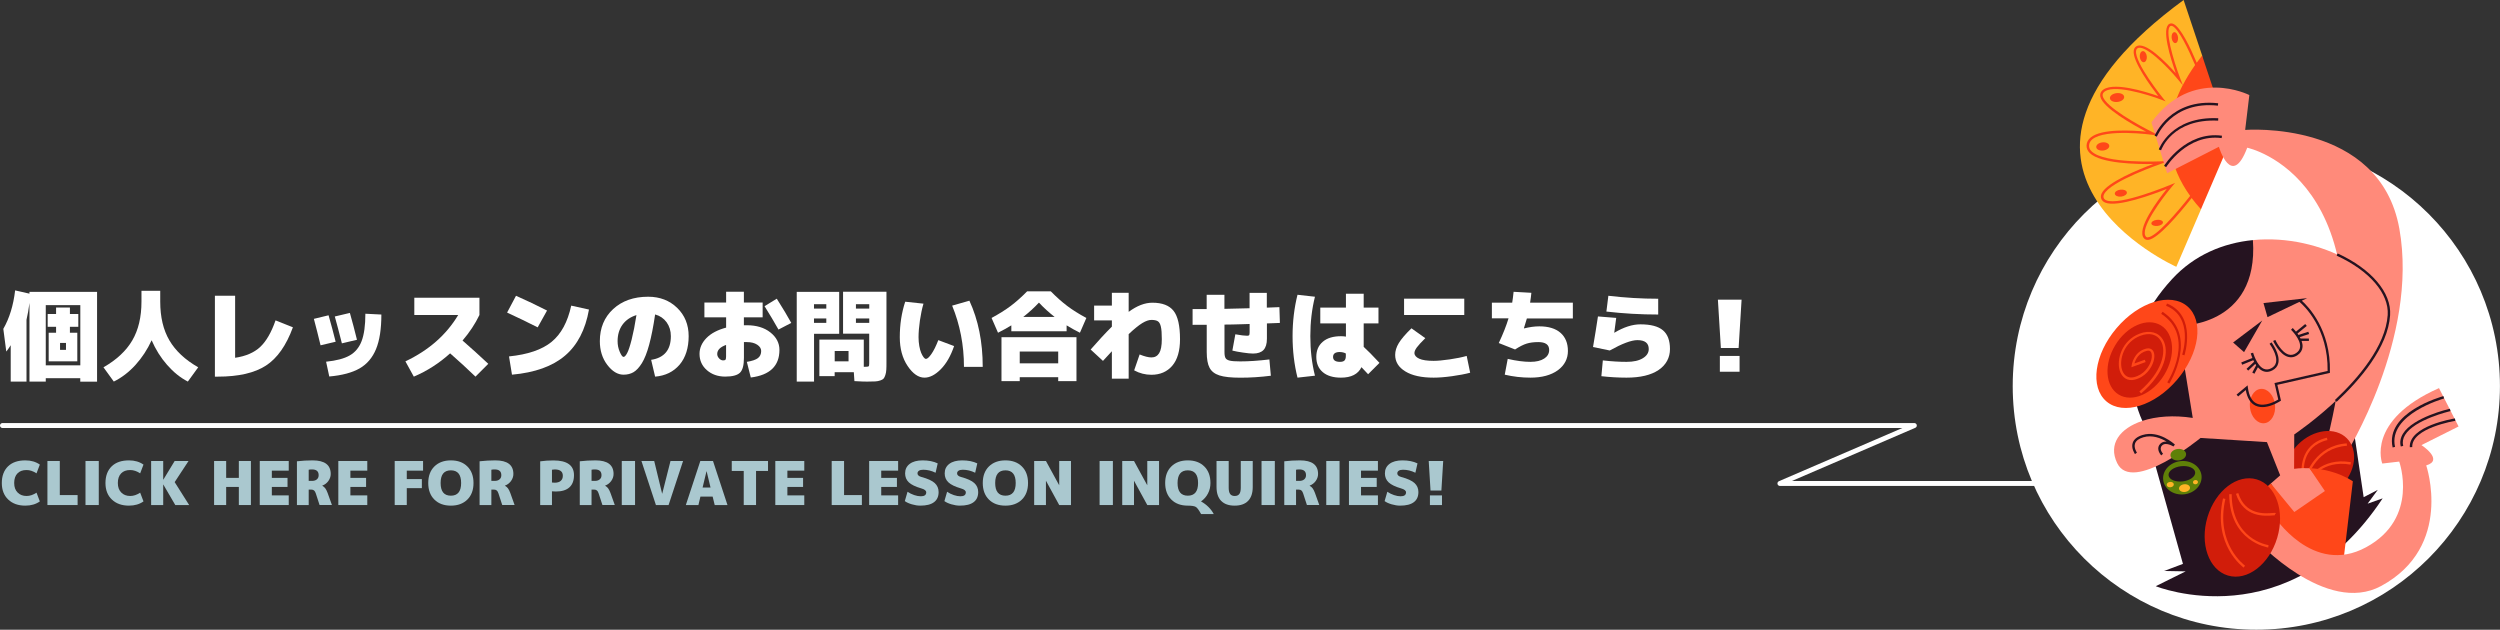 <?xml version="1.0" encoding="UTF-8"?><svg id="_レイヤー_2" xmlns="http://www.w3.org/2000/svg" viewBox="0 0 497.09 125.22"><rect x="0" y="0" width="497.09" height="125.22" fill="#333333" stroke="none"/><defs><style>.cls-1{fill:#ffb426;}.cls-2{fill:#ff4719;}.cls-3{fill:#aac8cf;}.cls-4{fill:#251320;}.cls-5{fill:#fff;}.cls-6{fill:#ff8a7a;}.cls-7{fill:#5f8008;}.cls-8{fill:#d11d0a;}.cls-9{fill:none;stroke:#fff;stroke-linecap:round;stroke-linejoin:round;stroke-width:.98px;}</style></defs><g id="_メニュー"><path class="cls-3" d="M5.04,100.54c-1.42,0-2.55-.4-3.4-1.21-.85-.8-1.28-1.9-1.28-3.29s.41-2.51,1.23-3.31c.82-.8,1.97-1.19,3.45-1.19,1.13,0,2.09.28,2.88.84l-.66,1.74c-.66-.44-1.32-.66-1.98-.66-.78,0-1.38.22-1.81.67-.43.44-.65,1.08-.65,1.91s.23,1.43.68,1.89c.45.46,1.05.69,1.78.69.66,0,1.32-.22,1.98-.66l.66,1.74c-.79.56-1.75.84-2.88.84Z"/><path class="cls-3" d="M11.89,91.66v6.78h3.54v1.98h-6v-8.76h2.46Z"/><path class="cls-3" d="M17,100.42v-8.76h2.64v8.76h-2.64Z"/><path class="cls-3" d="M25.65,100.54c-1.42,0-2.55-.4-3.4-1.21-.85-.8-1.28-1.9-1.28-3.29s.41-2.51,1.23-3.31c.82-.8,1.97-1.19,3.45-1.19,1.13,0,2.09.28,2.88.84l-.66,1.74c-.66-.44-1.32-.66-1.98-.66-.78,0-1.38.22-1.81.67s-.65,1.08-.65,1.91.23,1.43.68,1.89c.45.46,1.05.69,1.78.69.66,0,1.32-.22,1.98-.66l.66,1.74c-.79.56-1.75.84-2.88.84Z"/><path class="cls-3" d="M32.45,95.38h.02l2.26-3.72h2.76l-2.76,4.2,2.88,4.56h-2.76l-2.38-4.08h-.02v4.08h-2.4v-8.76h2.4v3.72Z"/><path class="cls-3" d="M47.49,96.82h-2.52v3.6h-2.4v-8.76h2.4v3.36h2.52v-3.36h2.4v8.76h-2.4v-3.6Z"/><path class="cls-3" d="M57.17,95.02v1.8h-3.12v1.68h3.36v1.92h-5.76v-8.76h5.76v1.92h-3.36v1.44h3.12Z"/><path class="cls-3" d="M61.38,97.36v3.06h-2.34v-8.7c1.04-.12,2.08-.18,3.12-.18,2.4,0,3.6.9,3.6,2.7,0,.5-.16.97-.47,1.4-.31.43-.72.74-1.21.92v.02c.24.14.44.31.6.52.16.21.31.51.46.91l.86,2.4h-2.46l-.74-2.28c-.09-.28-.2-.48-.34-.6-.14-.12-.32-.18-.54-.18h-.54ZM61.38,95.62h.66c.41,0,.73-.1.97-.31.24-.2.35-.48.35-.83,0-.76-.44-1.14-1.32-1.14-.26,0-.48.02-.66.06v2.22Z"/><path class="cls-3" d="M72.79,95.02v1.8h-3.12v1.68h3.36v1.92h-5.76v-8.76h5.76v1.92h-3.36v1.44h3.12Z"/><path class="cls-3" d="M83.88,95.26v1.8h-3v3.36h-2.4v-8.76h5.64v1.92h-3.24v1.68h3Z"/><path class="cls-3" d="M86.37,92.75c.81-.8,1.91-1.21,3.28-1.21s2.47.4,3.28,1.21c.81.8,1.22,1.9,1.22,3.29s-.41,2.49-1.22,3.29c-.81.8-1.91,1.21-3.28,1.21s-2.47-.4-3.28-1.21c-.81-.8-1.22-1.9-1.22-3.29s.41-2.49,1.22-3.29ZM87.61,96.04c0,1.68.68,2.52,2.04,2.52s2.04-.84,2.04-2.52-.68-2.52-2.04-2.52-2.04.84-2.04,2.52Z"/><path class="cls-3" d="M97.7,97.36v3.06h-2.34v-8.7c1.04-.12,2.08-.18,3.12-.18,2.4,0,3.6.9,3.6,2.7,0,.5-.16.97-.47,1.4-.31.43-.72.74-1.21.92v.02c.24.14.44.31.6.52.16.21.31.51.46.91l.86,2.4h-2.46l-.74-2.28c-.09-.28-.2-.48-.34-.6-.14-.12-.32-.18-.54-.18h-.54ZM97.7,95.62h.66c.41,0,.73-.1.97-.31.24-.2.35-.48.35-.83,0-.76-.44-1.14-1.32-1.14-.26,0-.48.02-.66.06v2.22Z"/><path class="cls-3" d="M109.75,97.69v2.74h-2.34v-8.7c.82-.12,1.7-.18,2.64-.18,2.72,0,4.08.98,4.08,2.94,0,1.06-.31,1.87-.92,2.42s-1.51.82-2.68.82c-.31,0-.57-.01-.78-.04ZM109.75,95.94c.15.02.33.04.54.04.52,0,.92-.12,1.2-.36.28-.24.42-.58.42-1.02,0-.84-.54-1.26-1.62-1.26-.18,0-.36.02-.54.06v2.54Z"/><path class="cls-3" d="M117.62,97.36v3.06h-2.34v-8.7c1.04-.12,2.08-.18,3.12-.18,2.4,0,3.6.9,3.6,2.7,0,.5-.16.97-.47,1.4-.31.43-.72.74-1.21.92v.02c.24.14.44.31.6.52.16.21.31.51.46.91l.86,2.4h-2.46l-.74-2.28c-.09-.28-.2-.48-.34-.6-.14-.12-.32-.18-.54-.18h-.54ZM117.62,95.62h.66c.41,0,.73-.1.97-.31.24-.2.35-.48.35-.83,0-.76-.44-1.14-1.32-1.14-.26,0-.48.02-.66.06v2.22Z"/><path class="cls-3" d="M123.63,100.42v-8.76h2.64v8.76h-2.64Z"/><path class="cls-3" d="M131.68,98.14l1.64-6.48h2.5l-2.88,8.76h-2.52l-2.88-8.76h2.54l1.57,6.48h.02Z"/><path class="cls-3" d="M139.27,98.74l-.4,1.68h-2.5l2.88-8.76h2.52l2.88,8.76h-2.54l-.41-1.68h-2.44ZM139.7,96.94h1.58l-.78-3.24h-.02l-.78,3.24Z"/><path class="cls-3" d="M152.71,91.66v1.98h-2.38v6.78h-2.45v-6.78h-2.38v-1.98h7.2Z"/><path class="cls-3" d="M159.68,95.02v1.8h-3.12v1.68h3.36v1.92h-5.76v-8.76h5.76v1.92h-3.36v1.44h3.12Z"/><path class="cls-3" d="M167.83,91.66v6.78h3.54v1.98h-6v-8.76h2.46Z"/><path class="cls-3" d="M178.34,95.02v1.8h-3.12v1.68h3.36v1.92h-5.76v-8.76h5.76v1.92h-3.36v1.44h3.12Z"/><path class="cls-3" d="M186.03,94c-.81-.4-1.63-.6-2.46-.6-.38,0-.66.07-.85.2-.19.13-.29.31-.29.52,0,.34.26.58.78.72,1.26.34,2.14.74,2.65,1.21.51.47.77,1.07.77,1.79,0,.88-.3,1.55-.91,2.01-.61.46-1.52.69-2.75.69-.51,0-1.06-.09-1.65-.26-.59-.17-1.06-.39-1.41-.64l.54-1.86c.41.28.85.5,1.33.66.48.16.91.24,1.31.24.72,0,1.08-.26,1.08-.78,0-.34-.32-.6-.96-.78-1.17-.34-2-.74-2.5-1.21-.5-.47-.74-1.07-.74-1.79,0-.79.3-1.42.91-1.88.6-.46,1.46-.7,2.57-.7,1.18,0,2.18.2,3,.6l-.42,1.86Z"/><path class="cls-3" d="M193.9,94c-.81-.4-1.63-.6-2.46-.6-.38,0-.66.07-.85.2-.19.13-.29.31-.29.52,0,.34.26.58.78.72,1.26.34,2.14.74,2.65,1.21.51.47.77,1.07.77,1.79,0,.88-.3,1.55-.91,2.01-.61.46-1.52.69-2.75.69-.51,0-1.06-.09-1.65-.26-.59-.17-1.06-.39-1.41-.64l.54-1.86c.41.28.85.5,1.33.66.48.16.91.24,1.31.24.72,0,1.08-.26,1.08-.78,0-.34-.32-.6-.96-.78-1.17-.34-2-.74-2.5-1.21-.5-.47-.74-1.07-.74-1.79,0-.79.3-1.42.91-1.88.6-.46,1.46-.7,2.57-.7,1.18,0,2.18.2,3,.6l-.42,1.86Z"/><path class="cls-3" d="M196.63,92.75c.81-.8,1.91-1.21,3.28-1.21s2.47.4,3.28,1.21c.81.8,1.22,1.9,1.22,3.29s-.41,2.49-1.22,3.29c-.81.8-1.91,1.21-3.28,1.21s-2.47-.4-3.28-1.21c-.81-.8-1.22-1.9-1.22-3.29s.41-2.49,1.22-3.29ZM197.88,96.04c0,1.68.68,2.52,2.04,2.52s2.04-.84,2.04-2.52-.68-2.52-2.04-2.52-2.04.84-2.04,2.52Z"/><path class="cls-3" d="M210.59,96.46h.02v-4.8h2.34v8.76h-2.34l-2.62-4.8h-.02v4.8h-2.34v-8.76h2.34l2.62,4.8Z"/><path class="cls-3" d="M218.64,100.42v-8.76h2.64v8.76h-2.64Z"/><path class="cls-3" d="M228.1,96.46h.02v-4.8h2.34v8.76h-2.34l-2.62-4.8h-.02v4.8h-2.34v-8.76h2.34l2.62,4.8Z"/><path class="cls-3" d="M238.82,99.69v.02c.54.3,1.04.67,1.48,1.11.44.44.79.91,1.04,1.4h-2.52c-.42-.78-.76-1.25-1.04-1.42-.28-.17-.81-.26-1.6-.26-1.38,0-2.47-.4-3.28-1.21-.81-.8-1.22-1.9-1.22-3.29s.41-2.49,1.22-3.29c.81-.8,1.91-1.21,3.28-1.21s2.47.4,3.28,1.21c.81.8,1.22,1.9,1.22,3.29,0,.76-.16,1.45-.49,2.08-.32.63-.78,1.15-1.37,1.57ZM234.14,96.04c0,1.68.68,2.52,2.04,2.52s2.04-.84,2.04-2.52-.68-2.52-2.04-2.52-2.04.84-2.04,2.52Z"/><path class="cls-3" d="M248.16,99.6c-.62.63-1.51.94-2.67.94s-2.05-.31-2.67-.94c-.62-.63-.93-1.55-.93-2.78v-5.16h2.42v5.34c0,.57.1.98.3,1.24.2.26.5.38.9.38s.7-.13.9-.38c.2-.26.3-.67.3-1.24v-5.34h2.38v5.16c0,1.22-.31,2.15-.93,2.78Z"/><path class="cls-3" d="M250.84,100.42v-8.76h2.64v8.76h-2.64Z"/><path class="cls-3" d="M257.7,97.36v3.06h-2.34v-8.7c1.04-.12,2.08-.18,3.12-.18,2.4,0,3.6.9,3.6,2.7,0,.5-.16.97-.47,1.4-.31.43-.72.74-1.21.92v.02c.24.14.44.31.6.52.16.21.31.51.46.91l.86,2.4h-2.46l-.74-2.28c-.09-.28-.2-.48-.34-.6s-.32-.18-.54-.18h-.54ZM257.7,95.62h.66c.41,0,.73-.1.97-.31s.35-.48.35-.83c0-.76-.44-1.14-1.32-1.14-.26,0-.48.02-.66.06v2.22Z"/><path class="cls-3" d="M263.71,100.42v-8.76h2.64v8.76h-2.64Z"/><path class="cls-3" d="M273.74,95.02v1.8h-3.12v1.68h3.36v1.92h-5.76v-8.76h5.76v1.92h-3.36v1.44h3.12Z"/><path class="cls-3" d="M281.43,94c-.81-.4-1.63-.6-2.46-.6-.38,0-.66.07-.85.2-.19.13-.29.31-.29.52,0,.34.26.58.78.72,1.26.34,2.14.74,2.65,1.21.51.47.77,1.07.77,1.79,0,.88-.3,1.55-.91,2.01-.61.46-1.52.69-2.75.69-.51,0-1.06-.09-1.65-.26-.59-.17-1.06-.39-1.41-.64l.54-1.86c.41.28.85.5,1.33.66.48.16.91.24,1.31.24.72,0,1.08-.26,1.08-.78,0-.34-.32-.6-.96-.78-1.17-.34-2-.74-2.5-1.21-.5-.47-.74-1.07-.74-1.79,0-.79.3-1.42.91-1.88.6-.46,1.46-.7,2.57-.7,1.18,0,2.18.2,3,.6l-.42,1.86Z"/><path class="cls-3" d="M284.08,91.66h2.88l-.36,5.88h-2.16l-.36-5.88ZM284.32,100.42v-1.92h2.4v1.92h-2.4Z"/><path class="cls-5" d="M9.1,75.19v.69h-3.24v-15.64c-.16,1.22-.35,2.33-.59,3.34v12.3h-3.14v-7.24c-.38.6-.67,1.02-.88,1.26l-.59-4.51c1.22-2.12,2-4.67,2.35-7.65l2.85.65v-.35h13.44v17.85h-3.34v-.69h-6.87ZM15.97,72.64v-11.97h-6.87v11.97h6.87ZM11.94,71.85h-2.26v-5.69h1.47v-1.18h-1.67v-2.55h1.67v-1.28h2.75v1.28h1.67v2.55h-1.67v1.18h1.47v5.69h-3.43ZM11.94,69.56h1.18v-1.37h-1.18v1.37Z"/><path class="cls-5" d="M20.58,73.03c2.59-1.48,4.5-3.26,5.72-5.34,1.22-2.08,1.83-4.65,1.83-7.71v-2.16h3.73v2.16c0,3.06.61,5.63,1.83,7.71,1.22,2.08,3.13,3.86,5.72,5.34l-2.06,2.84c-1.49-.77-2.86-1.87-4.12-3.31-1.26-1.43-2.28-3.06-3.08-4.9-.84,1.83-1.91,3.46-3.21,4.9-1.3,1.43-2.74,2.53-4.31,3.31l-2.06-2.84Z"/><path class="cls-5" d="M54.81,63.71l3.43,1.37c-1.32,3.61-3.11,6.15-5.36,7.61s-5.43,2.2-9.56,2.2h-.59v-16.09h4.02v12.34c2.12-.31,3.78-1.03,4.98-2.15,1.2-1.12,2.22-2.88,3.06-5.29Z"/><path class="cls-5" d="M62.41,63.4l2.92-.71c.51,1.79.98,3.54,1.41,5.26l-3,.71c-.45-1.86-.89-3.61-1.33-5.26ZM75.83,62.53c0,2.86-.35,5.16-1.06,6.88-.71,1.72-1.8,3-3.28,3.85-1.48.84-3.49,1.38-6.02,1.6l-.63-2.94c2.04-.21,3.61-.62,4.7-1.25,1.09-.62,1.88-1.58,2.37-2.87.49-1.3.74-3.1.74-5.42l3.18.16ZM66.57,62.93l3-.71c.48,1.71.96,3.49,1.41,5.34l-3,.71c-.55-2.17-1.02-3.95-1.41-5.34Z"/><path class="cls-5" d="M82.38,62.63v-3.43h12.95v3.43c-.85,1.77-1.97,3.46-3.36,5.08,1.74,1.52,3.45,3.06,5.12,4.63l-2.55,2.55c-1.61-1.56-3.29-3.1-5.04-4.63-2.17,1.96-4.58,3.51-7.22,4.63l-1.67-3.04c4.64-2.2,8.14-5.27,10.5-9.22h-8.73Z"/><path class="cls-5" d="M108.77,61.75l-1.86,3.34c-1.91-.97-3.94-1.95-6.08-2.94l1.77-3.34c2.12.94,4.18,1.92,6.18,2.94ZM113.58,60.77l3.53.78c-.71,4.02-2.3,7.08-4.78,9.18-2.48,2.11-5.99,3.36-10.53,3.77l-.59-3.63c3.74-.38,6.56-1.34,8.46-2.89,1.9-1.55,3.2-3.95,3.91-7.21Z"/><path class="cls-5" d="M130.26,62.53c-.35,2.41-.75,4.41-1.18,6-.43,1.6-.92,2.82-1.45,3.68-.54.86-1.09,1.45-1.66,1.79-.57.33-1.23.5-1.99.5-1.16,0-2.24-.65-3.23-1.95-.99-1.3-1.48-2.87-1.48-4.72,0-2.62.88-4.74,2.65-6.38,1.77-1.63,4.09-2.45,6.96-2.45,2.32,0,4.24.74,5.76,2.21,1.52,1.47,2.29,3.35,2.29,5.64s-.6,4.26-1.81,5.67-2.83,2.2-4.86,2.37l-.79-3.34c2.62-.41,3.92-1.98,3.92-4.71,0-1.07-.29-1.99-.85-2.77-.57-.77-1.33-1.29-2.29-1.55ZM126.55,62.65c-1.19.37-2.11,1-2.77,1.9-.65.9-.98,2-.98,3.28,0,.75.14,1.46.43,2.13.29.67.54,1.01.75,1.01s.45-.25.72-.76c.27-.5.57-1.41.9-2.72s.65-2.92.95-4.85Z"/><path class="cls-5" d="M149.29,75.09l-.79-3.14c1.05-.17,1.78-.42,2.21-.75.42-.33.64-.8.64-1.41,0-.48-.26-.9-.79-1.25-.53-.35-1.21-.52-2.05-.52h-.59v3.14c0,1.45-.26,2.44-.79,2.95s-1.5.77-2.94.77-2.67-.43-3.64-1.28-1.46-1.93-1.46-3.24c0-1.16.46-2.21,1.38-3.15.92-.94,2.23-1.62,3.91-2.07v-2.04h-4.32v-2.94h4.32v-2.16h3.53v2.16h3.73v2.94h-3.73v1.57h.59c1.91,0,3.47.47,4.67,1.42,1.2.95,1.81,2.11,1.81,3.48,0,3.19-1.9,5.02-5.69,5.49ZM144.38,68.58c-1.18.42-1.77,1.02-1.77,1.81,0,.31.12.6.37.87.25.27.52.4.8.4.25,0,.41-.05.48-.14.07-.09.11-.31.11-.65v-2.3ZM157.34,64.2l-2.55,1.33c-.84-1.49-1.76-3.04-2.77-4.65l2.43-1.49c1.19,1.88,2.15,3.49,2.88,4.81Z"/><path class="cls-5" d="M161.85,75.88h-3.43v-17.85h8.44v8.34h-5v9.52ZM161.85,61.36h2.45v-.88h-2.45v.88ZM161.85,63.32v.88h2.45v-.88h-2.45ZM172.64,75.88c-.64,0-1.56-.03-2.75-.1l-.12-1.77h-3.81v.78h-3.04v-7.26h8.83v5.4h.29c.38,0,.6-.03.68-.09s.11-.26.11-.6v-5.89h-5.2v-8.34h8.63v13.93c0,.67,0,1.19-.03,1.57-.02.38-.08.73-.19,1.06-.11.33-.22.56-.35.71-.13.14-.35.27-.66.37-.31.1-.63.17-.97.19-.34.02-.82.03-1.43.03ZM168.72,69.79h-2.75v2.06h2.75v-2.06ZM172.84,61.36v-.88h-2.65v.88h2.65ZM172.84,63.32h-2.65v.88h2.65v-.88Z"/><path class="cls-5" d="M184.12,71.36c.26,0,.62-.32,1.07-.96.45-.64.91-1.56,1.38-2.77l3.14,1.18c-.67,1.96-1.55,3.5-2.65,4.61-1.1,1.11-2.18,1.67-3.24,1.67-1.2,0-2.32-.78-3.36-2.33s-1.55-3.46-1.55-5.71c0-2.52.36-4.88,1.08-7.06l3.63.39c-.29.97-.52,2.09-.71,3.35-.18,1.27-.27,2.37-.27,3.32,0,.61.05,1.2.15,1.76.1.56.23,1.01.38,1.37s.32.65.48.86c.16.22.32.32.46.32ZM189.32,60.77l3.43-.98c1.77,3.82,2.65,8.2,2.65,13.15h-3.73c0-4.32-.79-8.37-2.35-12.17Z"/><path class="cls-5" d="M212.08,64.69v1.18h-10.99v-1.18c-.84.52-1.72,1.01-2.65,1.47l-1.28-2.94c1.46-.79,2.73-1.58,3.81-2.39,1.07-.81,2.16-1.78,3.26-2.9h4.71c1.1,1.12,2.19,2.09,3.26,2.9,1.07.81,2.34,1.61,3.81,2.39l-1.28,2.94c-.93-.46-1.81-.95-2.65-1.47ZM199.13,67.05h14.91v8.73h-3.63v-.78h-7.65v.78h-3.63v-8.73ZM202.76,72.25h7.65v-2.35h-7.65v2.35ZM209.7,63.02c-1.12-.88-2.16-1.82-3.12-2.85-.96,1.02-2,1.97-3.12,2.85h6.24Z"/><path class="cls-5" d="M225.52,73.62l1.08-3.14c.97.39,1.75.59,2.35.59.67,0,1.18-.28,1.53-.84.35-.56.53-1.49.53-2.79,0-1.14-.06-1.97-.19-2.5-.12-.53-.32-.88-.6-1.06-.27-.18-.7-.27-1.28-.27-.51,0-1.11.21-1.81.63-.69.42-1.6,1.15-2.71,2.2v8.85h-3.34v-5.45c-.8.85-1.39,1.49-1.77,1.92l-2.45-2.26c1.52-1.74,2.92-3.26,4.22-4.55v-1.24h-3.53v-2.94h3.53v-2.55h3.34v3.79c1.65-1.22,3.22-1.82,4.71-1.82,1.96,0,3.37.54,4.22,1.62.85,1.08,1.28,2.96,1.28,5.64,0,2.3-.51,4.06-1.53,5.26-1.02,1.2-2.41,1.81-4.16,1.81-1.2,0-2.35-.29-3.43-.88Z"/><path class="cls-5" d="M237.13,64.59v-3.14c.3,0,.77,0,1.39,0,.63,0,1.1,0,1.41,0v-2.83h3.53v2.79c1.67-.03,3.34-.07,5-.12v-3.06h3.43v2.94c.27-.01.69-.03,1.25-.05.56-.02.97-.04,1.25-.05l.1,3.14c-.29.01-.72.03-1.29.05-.58.02-1.01.04-1.29.05v3.04c0,1.02-.23,1.77-.68,2.24-.45.47-1.14.71-2.07.71-.46,0-1.12-.06-1.98-.19-.86-.12-1.58-.26-2.14-.4l.59-3.24c1.09.2,1.87.29,2.35.29.21,0,.34-.04.4-.12.06-.08.09-.27.09-.57v-1.65c-.37.01-.89.03-1.57.05-.68.02-1.3.04-1.85.05-.56.01-1.08.02-1.58.02v5.45c0,.58.07.98.22,1.22.14.24.42.4.84.5.42.1,1.11.15,2.08.15,1.67,0,3.6-.13,5.79-.39l.29,3.24c-2.04.26-4.07.39-6.08.39-1.83,0-3.21-.15-4.14-.45-.93-.3-1.58-.8-1.96-1.51-.38-.71-.57-1.75-.57-3.14v-5.42c-.31,0-.78,0-1.41,0-.63,0-1.09.01-1.39.01Z"/><path class="cls-5" d="M261.46,59c-.61,2.43-.92,5.05-.92,7.85s.31,5.42.92,7.85l-3.47.39c-.65-2.6-.98-5.35-.98-8.24s.33-5.64.98-8.24l3.47.39ZM270.71,73.01c-.68,1.39-2.04,2.08-4.08,2.08-1.54,0-2.75-.36-3.61-1.09s-1.29-1.74-1.29-3.03.42-2.27,1.28-3.01c.85-.74,2.06-1.11,3.63-1.11.38,0,.71.03.98.08v-2.63h-5.1v-3.14h5.1v-2.75h3.53v2.75h2.94v3.14h-2.94v4.67c.71.63,1.75,1.69,3.14,3.18l-2.26,2.26c-.29-.3-.73-.77-1.31-1.39ZM266.43,69.99c-.92,0-1.37.33-1.37.98s.46.98,1.37.98c.42,0,.72-.09.9-.27.18-.18.27-.48.27-.9v-.49c-.35-.2-.75-.29-1.18-.29Z"/><path class="cls-5" d="M280.65,65.28l2.75,1.96c-.82.81-1.39,1.43-1.7,1.86s-.46.79-.46,1.08c0,.47.32.85.95,1.14.63.29,1.59.43,2.87.43.8,0,1.86-.1,3.18-.29s2.45-.42,3.39-.69l.69,3.34c-.97.26-2.17.49-3.61.69s-2.66.29-3.65.29c-2.41,0-4.28-.41-5.63-1.24-1.35-.82-2.02-1.92-2.02-3.28,0-.77.24-1.56.72-2.35s1.32-1.78,2.52-2.94ZM279.18,62.63v-3.24h11.97v3.24h-11.97Z"/><path class="cls-5" d="M296.64,63.32v-3.14h4.04c.09-.51.18-1.23.28-2.16l3.53.2c-.04.48-.12,1.14-.25,1.96h8.5v3.14h-9.14c-.18.65-.38,1.3-.59,1.94l.04.04c1.07-.27,2.08-.41,3.02-.41,1.83,0,3.24.43,4.22,1.29.98.86,1.47,2.07,1.47,3.61s-.67,2.86-2.02,3.84c-1.35.97-3.16,1.46-5.44,1.46-1.73,0-3.43-.2-5.1-.59l.59-3.14c1.7.39,3.21.59,4.51.59,1.16,0,2.08-.22,2.74-.65.66-.43.99-1,.99-1.71,0-1.05-.72-1.57-2.16-1.57-.89,0-1.66.1-2.31.3s-1.42.59-2.31,1.17l-3.24-1.28c.88-1.87,1.52-3.51,1.94-4.91h-3.32Z"/><path class="cls-5" d="M320.97,66.16h.02c1.86-1.11,3.58-1.67,5.18-1.67,2.07,0,3.56.4,4.49,1.19s1.39,2.03,1.39,3.72-.75,3.14-2.25,4.16c-1.5,1.02-3.63,1.53-6.39,1.53-1.66,0-3.33-.1-5-.29l.29-3.14c1.73.2,3.3.29,4.71.29s2.45-.24,3.24-.72,1.18-1.09,1.18-1.83c0-1.18-.75-1.77-2.26-1.77-1.2,0-3.04.69-5.49,2.06l-3.33-.69c.37-2.13.69-4.16.98-6.08l3.63.29c-.08.68-.21,1.66-.39,2.94ZM319.8,58.81c3.31.39,6.61.59,9.91.59v3.14c-3.51,0-6.94-.2-10.3-.59l.39-3.14Z"/><path class="cls-5" d="M341.58,59.59h4.71l-.59,9.61h-3.53l-.59-9.61ZM341.97,73.91v-3.14h3.92v3.14h-3.92Z"/><polyline class="cls-9" points=".49 84.61 380.64 84.61 353.91 96.13 461.87 96.13"/><circle class="cls-5" cx="448.64" cy="76.77" r="48.44"/><path class="cls-4" d="M470.78,100.13l2.01-2.73-2.81,1.46-4.24-28.63-11.39,1.21,1.75-2.5-8.15-21.2c-5.84.58-11.61,2.91-16.07,7.76-11.07,12.03-8.11,23.27-5.91,28.18.93,1.19,2.14,1.9,3.5,2.29l-2.06,2.44,6.64,23.71-3.74,1.41,4.28.08-5.95,2.95s26.48,10.71,45.12-17.47l-2.97,1.05Z"/><path class="cls-1" d="M437.64,41.61l-4.91,11.44s-44.08-19.65,1.45-53.05l3.69,11.04-.22,30.56Z"/><path class="cls-2" d="M443.5,27.97l-5.64-16.92c-.38.48-.73.95-1.07,1.42-1.23-2.92-3.24-7.17-4.7-7.74-.26-.1-.5-.1-.71,0-1.7.84.21,6.92,1.24,9.83-1.89-2.13-6.16-6.55-7.91-5.3-.25.18-.4.45-.45.81-.29,2.11,3.45,7.19,4.87,9.03-2.42-.85-9.5-3.1-11.26-.96-.25.31-.33.67-.25,1.08.49,2.23,6.48,5.59,9.1,6.96-2.74-.27-8.84-.65-11.02,1.16-.52.43-.79.96-.82,1.58-.02.56.19,1.06.63,1.5,2.14,2.12,9.42,2.25,12.63,2.19-2.9,1.08-9.21,3.64-10.25,5.84-.18.38-.21.74-.08,1.08.13.33.38.58.76.75,2.39,1.03,9.7-1.69,12.26-2.71-1.75,2.18-6.18,8.07-4.5,9.85.19.2.45.3.76.28.02,0,.04,0,.07,0,1.92-.22,6.03-5.04,8.62-8.32.58.78,1.2,1.52,1.85,2.23l5.86-13.64ZM431.6,5.17c.06-.03.15-.06.32,0,1.24.49,3.24,4.67,4.54,7.76-.96,1.37-1.77,2.7-2.44,4l-.5-1.3c-1.41-3.72-3.19-9.85-1.93-10.47ZM427.08,47.21c-.16,0-.28-.03-.37-.13-1.4-1.5,3.23-7.69,5.13-9.95l.65-.77-.93.39c-.1.04-10.1,4.22-12.77,3.07-.26-.11-.42-.27-.5-.47-.08-.21-.06-.44.06-.7,1.24-2.62,11.31-6.07,11.41-6.1l1.65-.56-1.74.09c-.11,0-11.24.54-13.8-2-.35-.34-.51-.71-.49-1.14.02-.48.23-.88.64-1.23,2.62-2.18,11.89-.91,11.99-.9l1.51.21-1.37-.67c-2.64-1.29-9.59-5.11-10.05-7.25-.06-.26,0-.48.15-.67,1.55-1.88,8.83.37,11.51,1.4l.84.32-.57-.7c-.06-.07-5.62-6.99-5.3-9.34.03-.22.11-.38.25-.48,1.34-.96,5.7,3.31,8.12,6.22l.9,1.08c-4.62,9.04-2.53,16.45,1.48,22.02-2.8,3.54-6.8,8.15-8.42,8.24Z"/><ellipse class="cls-2" cx="428.92" cy="44.31" rx="1.16" ry=".61" transform="translate(-2.25 49.45) rotate(-6.58)"/><path class="cls-2" d="M421.62,37.71c-.67.08-1.17.45-1.12.83s.62.63,1.28.55,1.17-.45,1.12-.83-.62-.63-1.28-.55Z"/><path class="cls-2" d="M418.01,28.31c-.72.08-1.25.51-1.2.96s.67.75,1.39.66,1.25-.51,1.2-.96-.67-.75-1.39-.66Z"/><path class="cls-2" d="M420.84,18.52c-.78.09-1.37.55-1.31,1.04s.73.8,1.52.71,1.37-.55,1.31-1.04-.73-.8-1.52-.71Z"/><path class="cls-2" d="M426.04,10.17c-.38.04-.64.57-.57,1.18s.44,1.07.82,1.02.64-.57.57-1.18-.44-1.07-.82-1.02Z"/><path class="cls-2" d="M433.07,7.41c-.07-.6-.41-1.05-.76-1.01s-.58.56-.51,1.16.41,1.05.76,1.01.58-.56.51-1.16Z"/><path class="cls-6" d="M441.2,29.21s2.52,8.41,5.63.16c0,0,28.83,5.95,15.9,58.12l3.67,2.91s14.57-23.16,10.68-44.92c-3.89-21.76-30.66-19.65-30.66-19.65l.83-6.93s-11.32-5.77-19.47,5.42l3.12,10.13,10.29-5.26Z"/><path class="cls-4" d="M430.7,33.23l-.41-.25c.04-.07,4.32-6.96,11.52-6l-.06.48c-6.88-.91-11,5.71-11.04,5.77Z"/><path class="cls-4" d="M429.7,29.88l-.46-.16c.02-.07,2.43-6.67,11.83-6.21l-.02.48c-9.02-.43-11.26,5.63-11.35,5.89Z"/><path class="cls-4" d="M428.86,27.17l-.45-.18c.03-.08,3.11-7.52,12.64-6.46l-.05.48c-9.17-1.01-12.11,6.09-12.14,6.16Z"/><path class="cls-8" d="M466.65,87.16c2.33,2.34,1.76,6.68-1.26,9.68-3.02,3-7.36,3.54-9.69,1.19-2.33-2.34-1.76-6.68,1.26-9.68,3.02-3,7.36-3.54,9.69-1.19Z"/><path class="cls-2" d="M457.65,94.2c0-.06-.71-5.82,5.02-7.17l.11.47c-5.31,1.25-4.68,6.42-4.65,6.64l-.48.06Z"/><path class="cls-2" d="M458.98,94.63l-.47-.14c.02-.06,1.84-5.92,8.11-6.33l.03.48c-5.95.39-7.66,5.93-7.68,5.98Z"/><path class="cls-2" d="M459.36,95.48l-.43-.23s2.49-4.4,8.52-3.35l-.08.48c-5.7-1-7.99,3.06-8.02,3.1Z"/><path class="cls-6" d="M475,62.65c-.77,11.64-18.82,23.73-18.82,23.73l-.03,6.84s1.21-.2,3.04-.12h0s5.07,5.89,5.07,5.89l-7.98,4.83-4.76-7.68,1.86-1.62-2.63-6.61-13.2-.83s-13.6,11.17-16.58,5c-1.84-3.8.57-6.92,5-8.39,2.75-.91,6.27-1.18,10.03-.59l-2.96-18.29s16.13.39,14.92-17.07c13.56-1.34,27.59,6.78,27.05,14.91Z"/><path class="cls-4" d="M464.59,79.89l-.33-.35c4.56-4.27,10.08-10.67,10.5-16.9.28-4.27-3.6-8.8-10.15-11.81l.2-.44c6.73,3.1,10.73,7.8,10.43,12.29-.42,6.39-6.02,12.9-10.65,17.23Z"/><path class="cls-4" d="M451.66,68.07l-.39.29s1.64,2.18,1.28,3.72c-.12.51-.43.89-.95,1.15-.53.27-1.01.3-1.48.1-1.41-.62-2.11-3.18-2.12-3.2l-.47.13s.12.42.32.92l-2.21.89.18.45,2.22-.9c.05.1.1.2.15.31l-1.5,1.41.33.35,1.41-1.33c.06.09.12.18.18.26l-.78,1.46.43.23.69-1.28c.28.31.6.58.97.74.34.15.69.2,1.04.16.28-.03.56-.12.85-.27.65-.33,1.06-.83,1.2-1.48.4-1.77-1.3-4.03-1.37-4.13Z"/><path class="cls-4" d="M457.28,67.02l1.85-.6-.15-.46-1.96.64c-.07-.1-.13-.19-.2-.28l1.85-1.52-.31-.37-1.84,1.51c-.34-.42-.62-.69-.65-.72l-.33.35s1.93,1.86,1.8,3.39c-.04.51-.3.92-.79,1.25-.49.33-.97.43-1.47.29-1.53-.43-2.65-2.88-2.66-2.91l-.44.2c.05.11,1.23,2.68,2.97,3.17.27.08.54.1.81.07.36-.04.72-.18,1.07-.42.61-.42.95-.96,1-1.61.03-.4-.05-.81-.19-1.21h1.45s0-.48,0-.48h-1.66c-.05-.1-.1-.2-.15-.29Z"/><polygon class="cls-4" points="444.02 68.1 449.82 63.72 446.2 70.02 444.02 68.1"/><path class="cls-2" d="M452.35,80.45c.22,1.88-.72,3.54-2.1,3.7-1.37.16-2.67-1.24-2.88-3.12s.72-3.54,2.1-3.7c1.37-.16,2.67,1.24,2.88,3.12Z"/><path class="cls-4" d="M457.68,59.79l1.07-.51-8.69.98.8,2.8,6.35-3.04c.92.78,5.73,5.26,5.6,13.74l-10.56,2.4.75,3.28c-.56.34-2.7,1.52-4.28.8-.95-.43-1.54-1.5-1.76-3.18l-.06-.44-2.19,1.84.31.37,1.52-1.28c.28,1.61.95,2.66,1.97,3.13.58.26,1.22.31,1.83.24,1.55-.18,2.97-1.11,3.06-1.17l.14-.09-.72-3.14,10.45-2.38v-.19c.2-8.39-4.32-13.03-5.6-14.17Z"/><path class="cls-4" d="M429.74,90.55c-.43-.45-1.02-1.52-.17-2.34.36-.34.8-.43,1.23-.41-1.14-.68-2.87-1.38-4.64-.85-.9.27-1.46.69-1.64,1.25-.29.86.38,1.8.38,1.81l-.39.28s-.82-1.15-.45-2.24c.24-.71.9-1.24,1.96-1.56,3.27-.99,6.3,1.79,6.43,1.91l-.3.38s-1.49-.95-2.24-.22c-.72.69.15,1.62.18,1.66l-.35.33Z"/><path class="cls-7" d="M434.67,90.23c.07.63-.56,1.22-1.42,1.32s-1.61-.33-1.68-.96.56-1.22,1.42-1.32,1.61.33,1.68.96Z"/><path class="cls-7" d="M433.54,91.69c-2.1.24-3.63,1.91-3.42,3.74s2.08,3.1,4.19,2.86,3.64-1.92,3.43-3.74c-.21-1.82-2.09-3.1-4.19-2.86ZM434,95.72c-1.46.17-2.72-.37-2.81-1.21s1.01-1.64,2.47-1.81c1.47-.17,2.73.37,2.82,1.2s-1.01,1.65-2.47,1.82Z"/><ellipse class="cls-1" cx="431.53" cy="96.34" rx=".7" ry=".53" transform="translate(-8.2 50.1) rotate(-6.58)"/><path class="cls-1" d="M435.45,96.93c.05.42-.4.82-1,.89s-1.13-.22-1.18-.64.4-.82,1-.89,1.13.22,1.18.64Z"/><path class="cls-1" d="M437.03,95.81c.03.23-.17.45-.45.48s-.52-.13-.54-.36.17-.45.45-.48.52.13.54.36Z"/><path class="cls-2" d="M467.83,95.69l-2.06,17.4-12.94-4.24-4.19-10.22,2.87-2.5,4.68,5.68,6.08-4.18-3.08-4.54c2.29.1,5.56.64,8.63,2.6Z"/><path class="cls-2" d="M432.91,75.48c-4.44,5.23-10.74,7.17-14.07,4.34-3.33-2.83-2.43-9.36,2.01-14.58,4.44-5.23,10.74-7.17,14.07-4.34,3.33,2.83,2.43,9.36-2.01,14.58Z"/><path class="cls-8" d="M430.32,74.55c-2.32,3.8-6.38,5.54-9.06,3.9-2.68-1.64-2.97-6.05-.65-9.85,2.32-3.8,6.38-5.54,9.06-3.9,2.68,1.64,2.97,6.05.65,9.85Z"/><path class="cls-2" d="M425.7,78.2l-.31-.37c4.45-3.79,5.51-7.93,4.25-10.07-.76-1.3-2.28-1.67-4.05-1-3.31,1.25-4.27,4.79-3.66,6.75.18.57.77,1.87,2.39,1.48,1.93-.47,3.04-2.07,3.4-3.3.23-.78.18-1.48-.11-1.79-.17-.18-.42-.22-.75-.14-1.67.41-2.26,1.8-2.45,2.51l2.05-.74.17.46-2.83,1.03.05-.39s.37-2.71,2.9-3.32c.64-.15,1.01.07,1.22.28.43.45.51,1.29.23,2.26-.4,1.36-1.62,3.12-3.75,3.64-1.38.34-2.52-.36-2.97-1.8-.66-2.14.37-5.99,3.95-7.35,1.98-.75,3.76-.29,4.64,1.21,1.32,2.24.53,6.54-4.35,10.69Z"/><path class="cls-8" d="M431.34,76.28l-.41-.26c.24-.37,5.69-9.14-1.2-13.62l.26-.41c7.29,4.74,1.4,14.19,1.34,14.29Z"/><path class="cls-8" d="M434.35,70.66l-.46-.15c.1-.3,2.37-7.45-3.19-9.71l.18-.45c5.98,2.43,3.49,10.24,3.46,10.32Z"/><path class="cls-6" d="M448.59,107.35l3.51-4.8s7.74,12.04,18.37,6.26c10.64-5.78,6.58-17.03,6.58-17.03l-3.37.39s-3.34-8.54,11.28-15l3.89,7.63-7.38,3.7s4.57,2.97.95,4.04c0,0,5.52,16.12-8.95,23.97-10.97,5.95-24.89-9.17-24.89-9.17Z"/><path class="cls-4" d="M479.63,88.9l-.48.02c-.17-4.22,8.61-5.66,8.98-5.72l.08.48c-.09.01-8.72,1.43-8.57,5.22Z"/><path class="cls-4" d="M477.36,88.78c-.22-.87-.07-1.72.43-2.54,2-3.25,9.04-4.9,9.34-4.97l.11.47c-.07.02-7.15,1.67-9.03,4.75-.43.7-.55,1.43-.37,2.17l-.47.12Z"/><path class="cls-4" d="M475.74,88.97c-1.55-6.93,9.62-10.07,10.1-10.21l.13.47c-.11.03-11.2,3.16-9.75,9.63l-.47.11Z"/><path class="cls-8" d="M448.72,95.32c3.83,1.14,5.65,6.35,4.07,11.63-1.58,5.28-5.96,8.63-9.79,7.49-3.83-1.14-5.65-6.35-4.07-11.63,1.58-5.28,5.96-8.63,9.79-7.49Z"/><path class="cls-2" d="M446.12,112.86c-.06-.04-6.22-4.5-4.1-13.76l.47.11c-2.05,8.94,3.84,13.22,3.9,13.26l-.28.4Z"/><path class="cls-2" d="M451,108.87c-.08-.01-7.71-1.22-7.75-10.6h.49c.03,8.94,7.03,10.07,7.33,10.12l-.07.48Z"/><path class="cls-2" d="M452.29,102.47c-.05,0-.25,0-.42.02-1.43.12-5.78.48-7.28-4.3l.46-.15c1.38,4.41,5.3,4.09,6.78,3.96.45-.04.6-.05.72.07l-.35.33.18-.17-.08.22Z"/></g></svg>